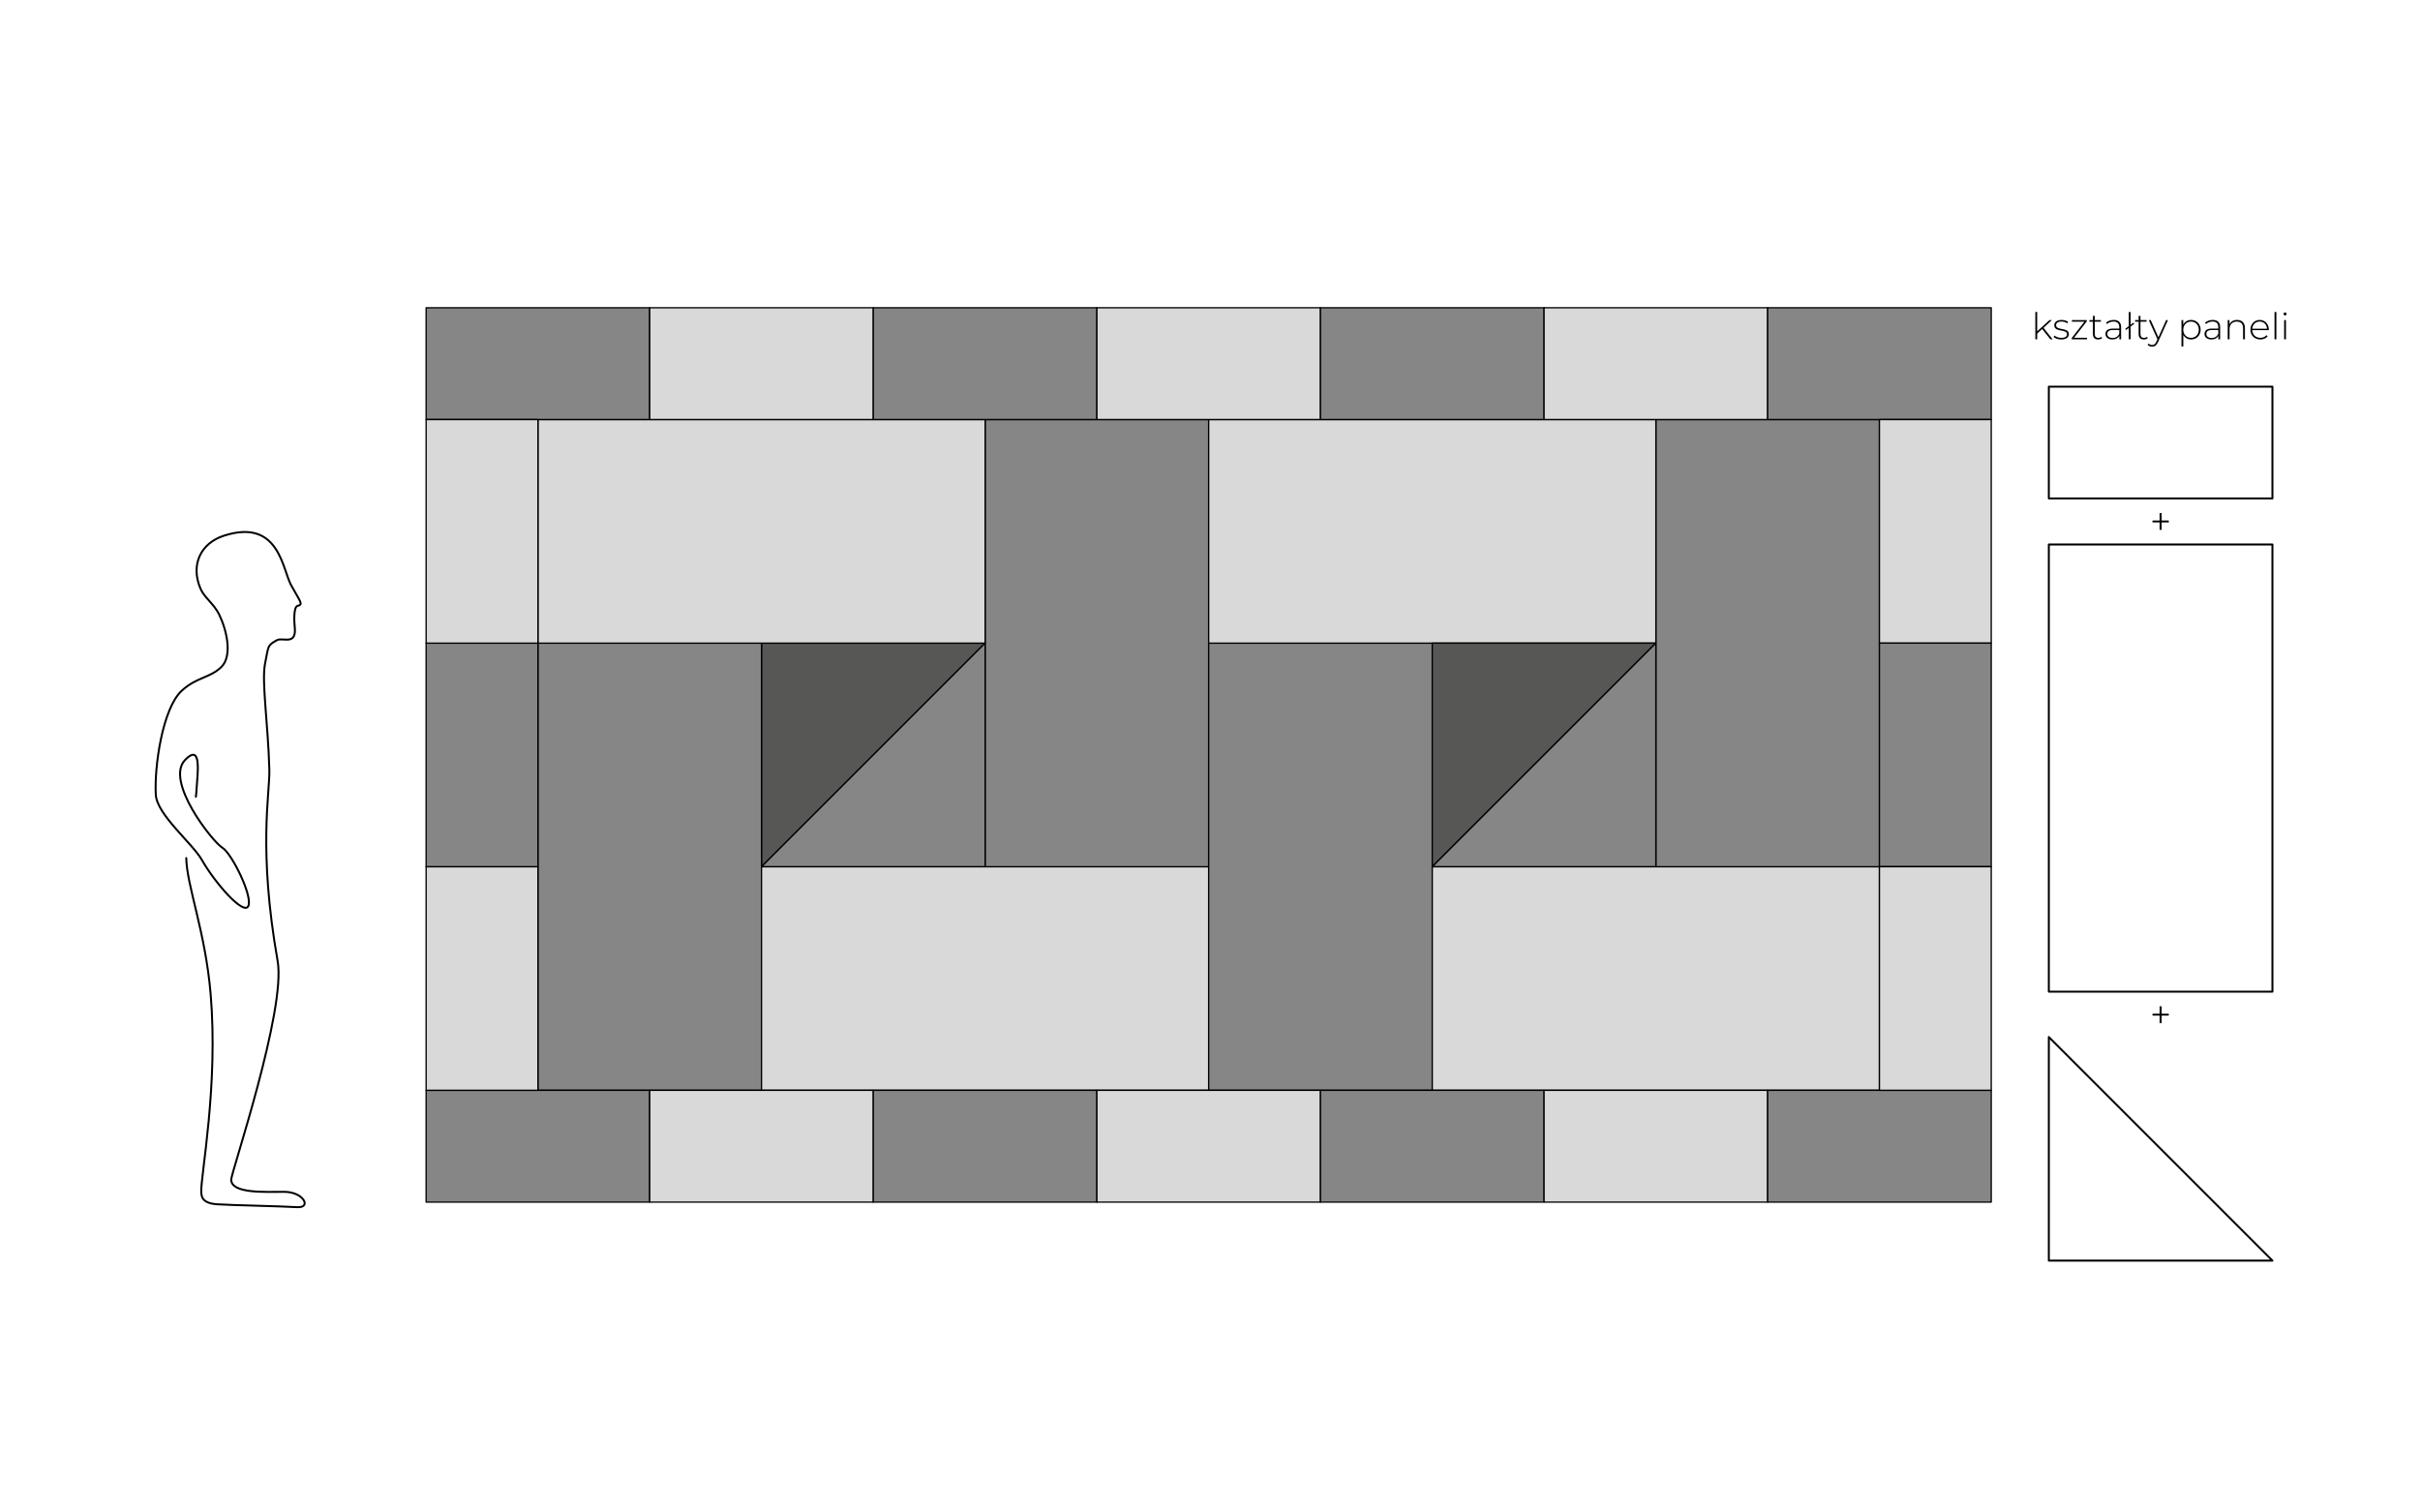 <?xml version="1.0" encoding="utf-8"?>
<!-- Generator: Adobe Illustrator 16.0.3, SVG Export Plug-In . SVG Version: 6.00 Build 0)  -->
<!DOCTYPE svg PUBLIC "-//W3C//DTD SVG 1.1//EN" "http://www.w3.org/Graphics/SVG/1.1/DTD/svg11.dtd">
<svg version="1.1" id="Warstwa_1" xmlns="http://www.w3.org/2000/svg" xmlns:xlink="http://www.w3.org/1999/xlink" x="0px" y="0px"
	 width="920px" height="575px" viewBox="0 0 920 575" enable-background="new 0 0 920 575" xml:space="preserve">
<g id="linie_pomocnicze">
</g>
<g id="kompozycja">
	<polygon fill="#575756" points="374.5,244.5 289.501,329.5 289.501,244.5 	"/>
	
		<polyline fill="none" stroke="#000000" stroke-width="0.5" stroke-linecap="round" stroke-linejoin="round" stroke-miterlimit="10" points="
		374.5,244.5 289.501,329.5 289.501,244.5 374.5,244.5 	"/>
	<rect x="204.5" y="244.5" fill="#868686" width="85" height="170"/>
	
		<rect x="204.5" y="244.5" fill="none" stroke="#000000" stroke-width="0.5" stroke-linecap="round" stroke-linejoin="round" stroke-miterlimit="10" width="85" height="170"/>
	<rect x="289.5" y="329.501" fill="#D9D9D9" width="170.001" height="85"/>
	
		<rect x="289.5" y="329.501" fill="none" stroke="#000000" stroke-width="0.5" stroke-linecap="round" stroke-linejoin="round" stroke-miterlimit="10" width="170.001" height="85"/>
	<rect x="374.5" y="159.5" fill="#868686" width="85" height="170"/>
	
		<rect x="374.5" y="159.5" fill="none" stroke="#000000" stroke-width="0.5" stroke-linecap="round" stroke-linejoin="round" stroke-miterlimit="10" width="85" height="170"/>
	<rect x="204.5" y="159.501" fill="#D9D9D9" width="170" height="85"/>
	
		<rect x="204.5" y="159.501" fill="none" stroke="#000000" stroke-width="0.5" stroke-linecap="round" stroke-linejoin="round" stroke-miterlimit="10" width="170" height="85"/>
	<rect x="459.501" y="244.5" fill="#868686" width="85" height="170"/>
	
		<rect x="459.501" y="244.5" fill="none" stroke="#000000" stroke-width="0.5" stroke-linecap="round" stroke-linejoin="round" stroke-miterlimit="10" width="85" height="170"/>
	<rect x="544.501" y="329.501" fill="#D9D9D9" width="169.999" height="85"/>
	
		<rect x="544.501" y="329.501" fill="none" stroke="#000000" stroke-width="0.5" stroke-linecap="round" stroke-linejoin="round" stroke-miterlimit="10" width="169.999" height="85"/>
	<rect x="629.5" y="159.5" fill="#868686" width="85" height="170"/>
	
		<rect x="629.5" y="159.5" fill="none" stroke="#000000" stroke-width="0.5" stroke-linecap="round" stroke-linejoin="round" stroke-miterlimit="10" width="85" height="170"/>
	<rect x="459.5" y="159.501" fill="#D9D9D9" width="170" height="85"/>
	
		<rect x="459.5" y="159.501" fill="none" stroke="#000000" stroke-width="0.5" stroke-linecap="round" stroke-linejoin="round" stroke-miterlimit="10" width="170" height="85"/>
	<polygon fill="#868686" points="374.5,244.5 289.501,329.5 374.5,329.5 	"/>
	
		<polyline fill="none" stroke="#000000" stroke-width="0.5" stroke-linecap="round" stroke-linejoin="round" stroke-miterlimit="10" points="
		374.5,244.5 289.501,329.5 374.5,329.5 374.5,244.5 	"/>
	<polygon fill="#575756" points="629.501,244.5 544.501,329.5 544.501,244.5 	"/>
	
		<polyline fill="none" stroke="#000000" stroke-width="0.5" stroke-linecap="round" stroke-linejoin="round" stroke-miterlimit="10" points="
		629.501,244.5 544.501,329.5 544.501,244.5 629.501,244.5 	"/>
	<polygon fill="#868686" points="629.501,244.5 544.501,329.5 629.501,329.5 	"/>
	
		<polyline fill="none" stroke="#000000" stroke-width="0.5" stroke-linecap="round" stroke-linejoin="round" stroke-miterlimit="10" points="
		629.501,244.5 544.501,329.5 629.501,329.5 629.501,244.5 	"/>
	<rect x="162" y="117" fill="#868686" width="85" height="42.5"/>
	
		<rect x="162" y="117" fill="none" stroke="#000000" stroke-width="0.5" stroke-linecap="round" stroke-linejoin="round" stroke-miterlimit="10" width="85" height="42.5"/>
	<rect x="247" y="117" fill="#D9D9D9" width="85" height="42.5"/>
	
		<rect x="247" y="117" fill="none" stroke="#000000" stroke-width="0.5" stroke-linecap="round" stroke-linejoin="round" stroke-miterlimit="10" width="85" height="42.5"/>
	<rect x="332" y="117" fill="#868686" width="85" height="42.5"/>
	
		<rect x="332" y="117" fill="none" stroke="#000000" stroke-width="0.5" stroke-linecap="round" stroke-linejoin="round" stroke-miterlimit="10" width="85" height="42.5"/>
	<rect x="417" y="117" fill="#D9D9D9" width="85" height="42.5"/>
	
		<rect x="417" y="117" fill="none" stroke="#000000" stroke-width="0.5" stroke-linecap="round" stroke-linejoin="round" stroke-miterlimit="10" width="85" height="42.5"/>
	<rect x="502.001" y="117" fill="#868686" width="85" height="42.5"/>
	
		<rect x="502.001" y="117" fill="none" stroke="#000000" stroke-width="0.5" stroke-linecap="round" stroke-linejoin="round" stroke-miterlimit="10" width="85" height="42.5"/>
	<rect x="587" y="117" fill="#D9D9D9" width="85" height="42.5"/>
	
		<rect x="587" y="117" fill="none" stroke="#000000" stroke-width="0.5" stroke-linecap="round" stroke-linejoin="round" stroke-miterlimit="10" width="85" height="42.5"/>
	<rect x="672.002" y="117" fill="#868686" width="84.998" height="42.5"/>
	
		<rect x="672.002" y="117" fill="none" stroke="#000000" stroke-width="0.5" stroke-linecap="round" stroke-linejoin="round" stroke-miterlimit="10" width="84.998" height="42.5"/>
	<rect x="162" y="414.5" fill="#868686" width="85" height="42.5"/>
	
		<rect x="162" y="414.5" fill="none" stroke="#000000" stroke-width="0.5" stroke-linecap="round" stroke-linejoin="round" stroke-miterlimit="10" width="85" height="42.5"/>
	<rect x="247" y="414.5" fill="#D9D9D9" width="85" height="42.5"/>
	
		<rect x="247" y="414.5" fill="none" stroke="#000000" stroke-width="0.5" stroke-linecap="round" stroke-linejoin="round" stroke-miterlimit="10" width="85" height="42.5"/>
	<rect x="332" y="414.5" fill="#868686" width="85" height="42.5"/>
	
		<rect x="332" y="414.5" fill="none" stroke="#000000" stroke-width="0.5" stroke-linecap="round" stroke-linejoin="round" stroke-miterlimit="10" width="85" height="42.5"/>
	<rect x="417" y="414.5" fill="#D9D9D9" width="85" height="42.5"/>
	
		<rect x="417" y="414.5" fill="none" stroke="#000000" stroke-width="0.5" stroke-linecap="round" stroke-linejoin="round" stroke-miterlimit="10" width="85" height="42.5"/>
	<rect x="502.001" y="414.5" fill="#868686" width="85" height="42.5"/>
	
		<rect x="502.001" y="414.5" fill="none" stroke="#000000" stroke-width="0.5" stroke-linecap="round" stroke-linejoin="round" stroke-miterlimit="10" width="85" height="42.5"/>
	<rect x="587" y="414.5" fill="#D9D9D9" width="85" height="42.5"/>
	
		<rect x="587" y="414.5" fill="none" stroke="#000000" stroke-width="0.5" stroke-linecap="round" stroke-linejoin="round" stroke-miterlimit="10" width="85" height="42.5"/>
	<rect x="672.002" y="414.5" fill="#868686" width="84.998" height="42.5"/>
	
		<rect x="672.002" y="414.5" fill="none" stroke="#000000" stroke-width="0.5" stroke-linecap="round" stroke-linejoin="round" stroke-miterlimit="10" width="84.998" height="42.5"/>
	<rect x="162" y="329.5" fill="#D9D9D9" width="42.5" height="84.999"/>
	
		<rect x="162" y="329.5" fill="none" stroke="#000000" stroke-width="0.5" stroke-linecap="round" stroke-linejoin="round" stroke-miterlimit="10" width="42.5" height="84.999"/>
	<rect x="162" y="244.5" fill="#868686" width="42.5" height="85"/>
	
		<rect x="162" y="244.5" fill="none" stroke="#000000" stroke-width="0.5" stroke-linecap="round" stroke-linejoin="round" stroke-miterlimit="10" width="42.5" height="85"/>
	<rect x="162" y="159.5" fill="#D9D9D9" width="42.5" height="84.999"/>
	
		<rect x="162" y="159.5" fill="none" stroke="#000000" stroke-width="0.5" stroke-linecap="round" stroke-linejoin="round" stroke-miterlimit="10" width="42.5" height="84.999"/>
	<rect x="714.5" y="159.5" fill="#D9D9D9" width="42.5" height="84.999"/>
	
		<rect x="714.5" y="159.5" fill="none" stroke="#000000" stroke-width="0.5" stroke-linecap="round" stroke-linejoin="round" stroke-miterlimit="10" width="42.5" height="84.999"/>
	<rect x="714.5" y="244.5" fill="#868686" width="42.5" height="85"/>
	
		<rect x="714.5" y="244.5" fill="none" stroke="#000000" stroke-width="0.5" stroke-linecap="round" stroke-linejoin="round" stroke-miterlimit="10" width="42.5" height="85"/>
	<rect x="714.5" y="329.5" fill="#D9D9D9" width="42.5" height="84.999"/>
	
		<rect x="714.5" y="329.5" fill="none" stroke="#000000" stroke-width="0.5" stroke-linecap="round" stroke-linejoin="round" stroke-miterlimit="10" width="42.5" height="84.999"/>
</g>
<path id="czlowiek" fill="none" stroke="#000000" stroke-width="0.75" stroke-linecap="round" stroke-linejoin="round" stroke-miterlimit="10" d="
	M70.806,326.216c0.245,10.744,7.23,27.846,9.258,51.514c2.99,34.889-3.766,69.133-3.559,75.411c0.066,2.081,0.646,4.328,6.108,4.692
	c5.462,0.364,24.498,0.728,30.273,1.092c5.773,0.364,2.498-5.826-4.785-5.826s-20.284,0.763-20.201-4.692
	c0.042-2.726,20.929-64.486,17.652-83.056c-7.512-42.568-2.904-63.71-3.155-72.824c-0.487-17.598-3.003-33.497-1.625-40.295
	c1.382-6.797,0.765-6.757,4.472-8.839c2.278-1.281,7.715,2.337,6.779-5.378c-0.095-0.784-0.609-7.358,1.169-7.714
	c2.337-0.468,0.701-1.871-2.573-7.948c-3.271-6.079-4.602-25.449-25.482-18.704c-8.745,2.825-12.858,10.988-8.884,20.204
	c1.449,3.358,5.076,5.696,7.067,9.764c2.891,5.913,5.158,15.784,0.789,19.992c-4.37,4.207-9.363,3.756-15.042,9.01
	c-7.284,6.74-10.442,28.855-9.832,39.52c0.435,7.61,13.959,18.484,17.551,24.839c4.732,8.375,15.78,21.149,17.601,17.508
	c1.819-3.641-6.242-20.052-9.883-22.236c-3.642-2.185-21.972-25.338-14.106-33.375c3.75-3.833,5.214-1.981,4.729,5.626
	c-0.487,7.605-0.653,8.397-0.653,8.397"/>
<g id="ksztalty">
	<g>
		<path d="M776.37,125.092l-1.905,1.737V129h-0.7v-10.394h0.7v7.354l4.679-4.272h0.896l-3.151,2.956l3.459,4.356h-0.868
			L776.37,125.092z"/>
		<path d="M780.694,128.118l0.322-0.561c0.56,0.477,1.555,0.883,2.634,0.883c1.541,0,2.156-0.546,2.156-1.373
			c0-2.129-4.846-0.56-4.846-3.432c0-1.107,0.924-2.003,2.773-2.003c0.924,0,1.933,0.28,2.507,0.714l-0.322,0.561
			c-0.616-0.448-1.415-0.658-2.199-0.658c-1.429,0-2.06,0.588-2.06,1.373c0,2.199,4.848,0.645,4.848,3.432
			c0,1.191-1.023,2.003-2.886,2.003C782.418,129.057,781.269,128.65,780.694,128.118z"/>
		<path d="M793.41,128.398V129h-5.814v-0.476l4.819-6.233h-4.749v-0.603h5.659v0.477l-4.833,6.233H793.41z"/>
		<path d="M799.148,128.538c-0.364,0.351-0.953,0.519-1.499,0.519c-1.288,0-1.989-0.756-1.989-1.989v-4.776h-1.344v-0.603h1.344
			v-1.597h0.701v1.597h2.324v0.603h-2.324v4.707c0,0.938,0.462,1.457,1.358,1.457c0.435,0,0.841-0.14,1.134-0.406L799.148,128.538z"
			/>
		<path d="M806.373,124.364V129h-0.672v-1.303c-0.463,0.84-1.359,1.359-2.634,1.359c-1.64,0-2.634-0.841-2.634-2.087
			c0-1.106,0.701-2.045,2.732-2.045h2.507v-0.588c0-1.359-0.743-2.087-2.171-2.087c-1.009,0-1.92,0.378-2.521,0.924l-0.351-0.504
			c0.729-0.644,1.793-1.037,2.928-1.037C805.365,121.632,806.373,122.557,806.373,124.364z M805.673,126.843v-1.373h-2.493
			c-1.514,0-2.045,0.63-2.045,1.471c0,0.953,0.742,1.541,2.031,1.541C804.398,128.482,805.252,127.894,805.673,126.843z"/>
		<path d="M809.996,124.14V129h-0.699v-4.328l-1.037,0.77l-0.322-0.434l1.359-1.022v-5.379h0.699v4.86l1.037-0.784l0.336,0.434
			L809.996,124.14z"/>
		<path d="M816.522,128.538c-0.364,0.351-0.952,0.519-1.499,0.519c-1.289,0-1.988-0.756-1.988-1.989v-4.776h-1.346v-0.603h1.346
			v-1.597h0.699v1.597h2.326v0.603h-2.326v4.707c0,0.938,0.463,1.457,1.359,1.457c0.434,0,0.84-0.14,1.135-0.406L816.522,128.538z"
			/>
		<path d="M824.195,121.688l-3.754,8.307c-0.588,1.345-1.316,1.779-2.283,1.779c-0.658,0-1.275-0.224-1.695-0.658l0.351-0.532
			c0.378,0.392,0.812,0.574,1.358,0.574c0.672,0,1.162-0.308,1.611-1.303l0.393-0.882l-3.293-7.284h0.742l2.928,6.542l2.928-6.542
			H824.195z"/>
		<path d="M836.6,125.345c0,2.199-1.555,3.712-3.613,3.712c-1.289,0-2.381-0.63-2.97-1.723v4.384h-0.7v-10.029h0.672v1.723
			c0.574-1.121,1.682-1.779,2.998-1.779C835.045,121.632,836.6,123.159,836.6,125.345z M835.9,125.345
			c0-1.835-1.275-3.082-2.956-3.082s-2.941,1.247-2.941,3.082s1.261,3.082,2.941,3.082S835.9,127.18,835.9,125.345z"/>
		<path d="M844.02,124.364V129h-0.673v-1.303c-0.462,0.84-1.358,1.359-2.634,1.359c-1.639,0-2.633-0.841-2.633-2.087
			c0-1.106,0.7-2.045,2.731-2.045h2.507v-0.588c0-1.359-0.742-2.087-2.171-2.087c-1.009,0-1.919,0.378-2.521,0.924l-0.351-0.504
			c0.729-0.644,1.793-1.037,2.928-1.037C843.011,121.632,844.02,122.557,844.02,124.364z M843.318,126.843v-1.373h-2.493
			c-1.513,0-2.045,0.63-2.045,1.471c0,0.953,0.742,1.541,2.031,1.541C842.044,128.482,842.898,127.894,843.318,126.843z"/>
		<path d="M853.441,124.728V129h-0.7v-4.216c0-1.653-0.883-2.521-2.368-2.521c-1.723,0-2.773,1.107-2.773,2.844V129H846.9v-7.312
			h0.672v1.583c0.49-1.022,1.513-1.639,2.899-1.639C852.25,121.632,853.441,122.683,853.441,124.728z"/>
		<path d="M862.514,125.513h-6.29c0.07,1.737,1.345,2.914,3.096,2.914c0.925,0,1.779-0.336,2.339-1.022l0.406,0.462
			c-0.645,0.785-1.652,1.191-2.759,1.191c-2.214,0-3.769-1.541-3.769-3.712c0-2.171,1.499-3.712,3.502-3.712
			c2.004,0,3.488,1.513,3.488,3.684C862.527,125.373,862.514,125.442,862.514,125.513z M856.238,124.966h5.603
			c-0.099-1.583-1.247-2.717-2.802-2.717S856.35,123.37,856.238,124.966z"/>
		<path d="M864.693,118.607h0.7V129h-0.7V118.607z"/>
		<path d="M868.123,119.349c0-0.308,0.252-0.574,0.574-0.574s0.574,0.252,0.574,0.561c0,0.322-0.252,0.574-0.574,0.574
			S868.123,119.657,868.123,119.349z M868.348,121.688h0.699V129h-0.699V121.688z"/>
	</g>
	
		<polyline id="trojkat-600x600" fill="none" stroke="#000000" stroke-width="0.75" stroke-linecap="round" stroke-linejoin="round" stroke-miterlimit="10" points="
		778.898,394.25 863.898,479.25 778.898,479.25 778.898,394.25 	"/>
	<g id="plus_1_">
		<path d="M821.782,195.06v2.818h2.709v0.72h-2.709v2.842h-0.768v-2.842h-2.711v-0.72h2.711v-2.818H821.782z"/>
	</g>
	
		<rect id="prostokat-600x1200" x="778.897" y="207" fill="none" stroke="#000000" stroke-width="0.75" stroke-linecap="round" stroke-linejoin="round" stroke-miterlimit="10" width="85" height="170"/>
	<g id="plus_2_">
		<path d="M821.783,382.56v2.818h2.709v0.72h-2.709v2.842h-0.768v-2.842h-2.711v-0.72h2.711v-2.818H821.783z"/>
	</g>
	
		<rect id="kwadrat-600x600" x="778.897" y="147" fill="none" stroke="#000000" stroke-width="0.75" stroke-linecap="round" stroke-linejoin="round" stroke-miterlimit="10" width="85" height="42.5"/>
</g>
<g>
</g>
<g>
</g>
<g>
</g>
<g>
</g>
<g>
</g>
<g>
</g>
</svg>
